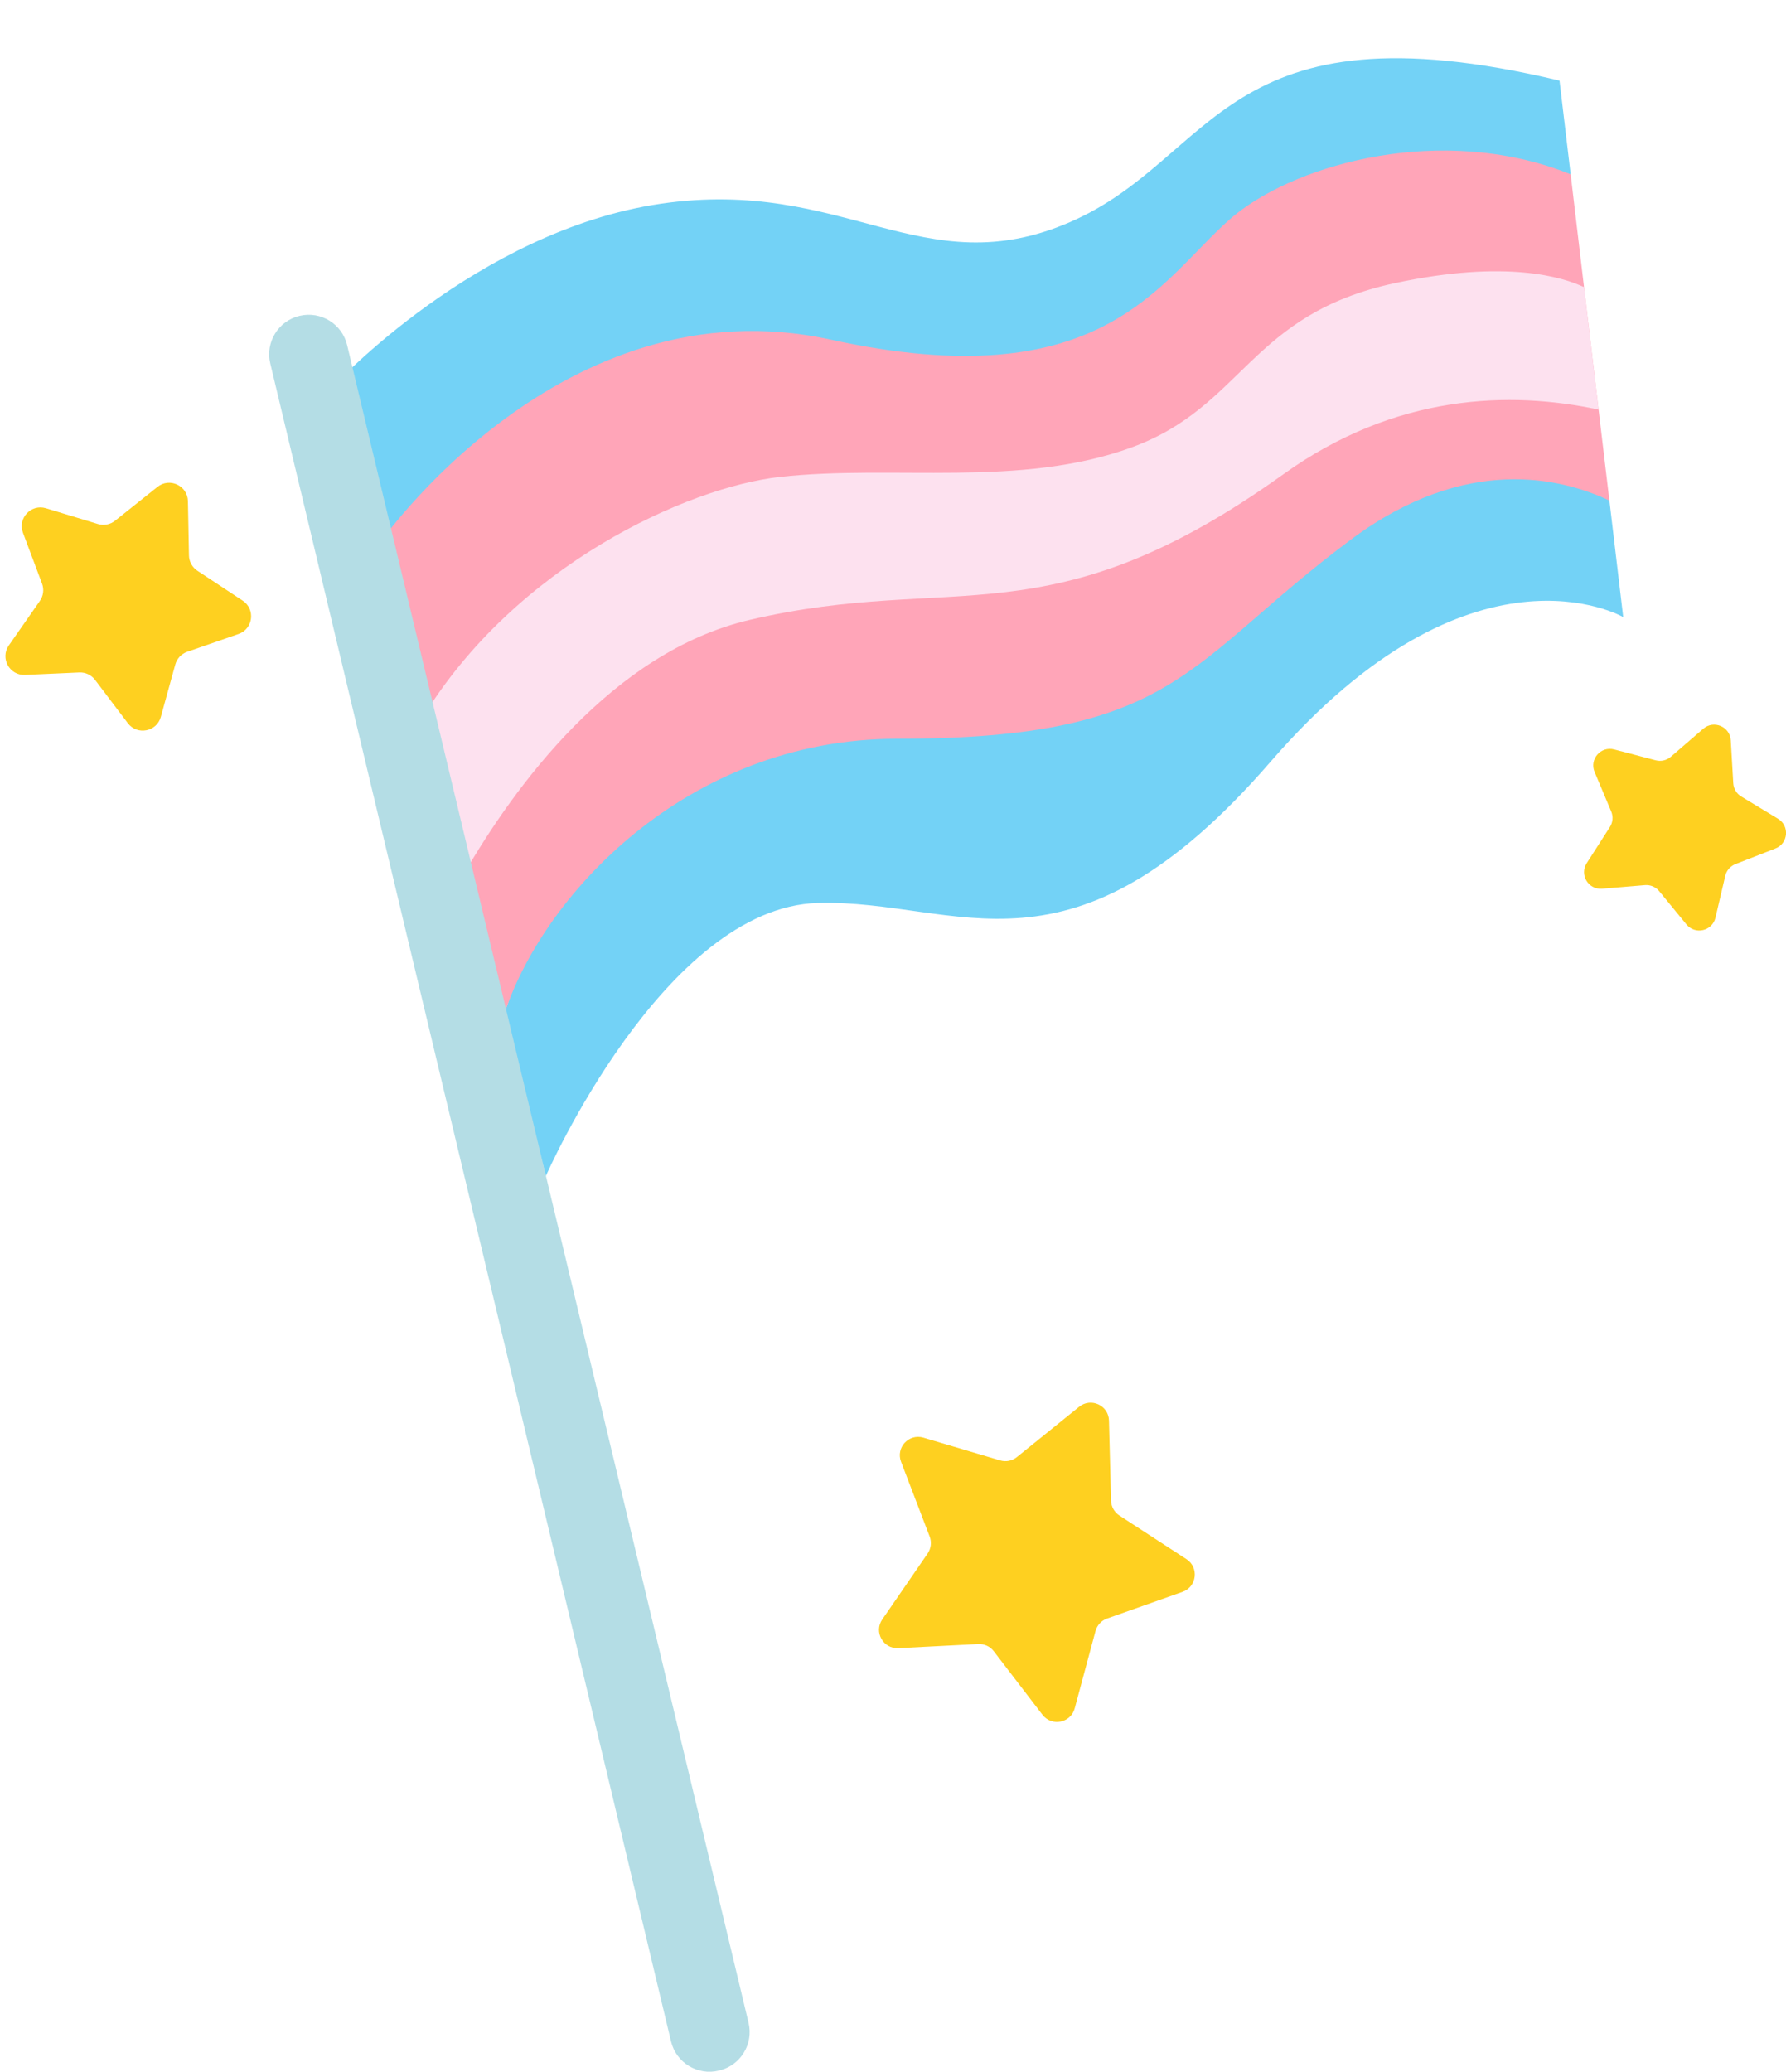 <?xml version="1.0" encoding="UTF-8" standalone="no"?><svg xmlns="http://www.w3.org/2000/svg" xmlns:xlink="http://www.w3.org/1999/xlink" fill="#000000" height="498.3" preserveAspectRatio="xMidYMid meet" version="1" viewBox="-1.3 -14.0 429.6 498.3" width="429.6" zoomAndPan="magnify"><defs><clipPath id="a"><path d="M 63 61 L 180 61 L 180 484.27 L 63 484.27 Z M 63 61"/></clipPath><clipPath id="b"><path d="M 379 160 L 428.309 160 L 428.309 210 L 379 210 Z M 379 160"/></clipPath></defs><g><g id="change1_1"><path d="M 379.723 55.07 C 374.742 52.691 365.16 63.738 338.422 69.449 C 303.359 76.938 306.43 95.254 279.527 105.133 C 252.637 115.004 225.355 123.211 198.164 126.238 C 176.047 128.699 122.664 121.949 100.332 158.621 L 89.293 117.621 C 89.914 116.691 134.316 47.512 199.188 61.703 C 264.547 76 274.762 47.262 291.781 32.281 C 306.133 19.66 342.414 10.926 372.734 21.277 C 373.992 21.707 375.254 27.422 376.504 27.922 L 379.723 55.07" fill="#ffa5b8"/></g><g id="change1_2"><path d="M 89.293 117.621 L 87.984 112.742 C 88.602 111.812 129.555 49.75 194.422 63.941 C 259.781 78.242 276.805 50.32 293.824 35.34 C 308.172 22.711 342.363 15.898 372.734 26.52 C 342.414 16.172 308.852 26.133 294.504 38.75 C 277.484 53.73 263.863 81.98 198.504 67.68 C 133.633 53.492 89.914 116.691 89.293 117.621" fill="#ffa5b8"/></g><g id="change2_1"><path d="M 389.145 134.41 C 389.145 134.41 352.723 113.301 304.383 169.133 C 256.043 224.961 229.484 202.242 195.441 203.172 C 158.332 204.199 130.012 268.812 130.012 268.812 L 119.742 230.691 C 128.715 201.93 154.805 151.301 205.656 150.41 C 264.215 149.391 284.633 131.727 324.465 102.105 C 351.965 81.656 379.723 96.281 385.824 106.391 L 389.145 134.41" fill="#73d2f6"/></g><g id="change1_3"><path d="M 383.223 84.512 C 361.902 79.969 334.441 80.672 307.441 100.031 C 250.934 140.539 228.465 123.512 179.023 135.09 C 145.871 142.852 122.324 175.391 110.402 196 L 100.332 158.621 C 122.664 121.949 164.133 103.172 186.254 100.711 C 213.441 97.68 244.121 103.43 271.012 93.562 C 297.914 83.68 299.273 61.562 334.332 54.07 C 361.074 48.359 374.742 52.691 379.723 55.07 L 383.223 84.512" fill="#ffa5b8"/></g><g id="change2_2"><path d="M 376.504 27.922 C 375.254 27.422 373.992 26.949 372.734 26.52 C 342.414 16.172 308.852 26.133 294.504 38.75 C 277.484 53.73 263.863 81.98 198.504 67.68 C 133.633 53.492 89.914 116.691 89.293 117.621 L 87.984 112.742 L 78.863 78.891 C 78.863 78.891 113.402 41.469 157.652 35 C 201.914 28.539 220.633 54.75 256.043 39.43 C 291.441 24.109 292.465 -14.02 373.824 5.391 L 376.504 27.922" fill="#73d2f6"/></g><g id="change3_1"><path d="M 383.223 84.512 C 361.902 79.969 339.211 94.965 312.211 114.324 C 255.699 154.836 233.648 133.723 184.207 145.305 C 151.059 153.062 122.324 175.391 110.402 196 L 100.332 158.621 C 122.664 121.949 164.133 103.172 186.254 100.711 C 213.441 97.68 244.121 103.43 271.012 93.562 C 297.914 83.68 299.273 61.562 334.332 54.07 C 361.074 48.359 374.742 52.691 379.723 55.07 L 383.223 84.512" fill="#fde1ef"/></g><g id="change1_4"><path d="M 385.824 106.391 C 374.242 100.922 351.281 95.23 323.781 115.68 C 283.953 145.301 282.25 163.684 214.504 163.68 C 163.645 163.676 128.715 201.93 119.742 230.691 L 110.402 196 C 122.324 175.391 145.871 142.852 179.023 135.09 C 228.465 123.512 250.934 140.539 307.441 100.031 C 334.441 80.672 361.902 79.969 383.223 84.512 L 385.824 106.391" fill="#ffa5b8"/></g><g clip-path="url(#a)" id="change4_1"><path d="M 82.199 68.996 L 178.758 472.512 C 179.969 477.578 176.875 482.676 171.82 483.941 L 171.66 483.984 C 166.527 485.27 161.336 482.117 160.105 476.973 L 63.711 73.414 C 62.488 68.293 65.664 63.148 70.793 61.953 C 75.887 60.762 80.98 63.91 82.199 68.996" fill="#b4dde5"/></g><g id="change5_1"><path d="M 210.918 375.492 L 221.832 359.629 C 222.656 358.434 222.836 356.91 222.32 355.555 L 215.438 337.57 C 214.133 334.156 217.309 330.727 220.812 331.766 L 239.27 337.242 C 240.664 337.656 242.168 337.359 243.297 336.445 L 258.273 324.348 C 261.117 322.047 265.359 324.008 265.453 327.66 L 265.949 346.91 C 265.984 348.363 266.734 349.703 267.949 350.492 L 284.09 360.996 C 287.152 362.992 286.598 367.633 283.152 368.852 L 265 375.27 C 263.629 375.754 262.59 376.879 262.211 378.281 L 257.207 396.875 C 256.258 400.406 251.672 401.312 249.445 398.41 L 237.734 383.129 C 236.852 381.977 235.457 381.336 234.008 381.41 L 214.777 382.395 C 211.129 382.582 208.848 378.504 210.918 375.492" fill="#fed020"/></g><g clip-path="url(#b)" id="change5_3"><path d="M 404.348 208.328 L 397.797 200.332 C 396.961 199.312 395.68 198.77 394.367 198.883 L 384.066 199.746 C 380.762 200.023 378.574 196.395 380.363 193.605 L 385.945 184.898 C 386.656 183.789 386.773 182.406 386.266 181.191 L 382.258 171.66 C 380.973 168.605 383.75 165.402 386.957 166.242 L 396.961 168.859 C 398.23 169.191 399.59 168.879 400.586 168.02 L 408.41 161.262 C 410.922 159.098 414.824 160.746 415.016 164.055 L 415.617 174.379 C 415.695 175.691 416.41 176.883 417.539 177.566 L 426.383 182.922 C 429.219 184.641 428.852 188.859 425.766 190.066 L 416.137 193.828 C 414.91 194.309 413.996 195.359 413.695 196.641 L 411.336 206.707 C 410.578 209.934 406.449 210.891 404.348 208.328" fill="#fed020"/></g><g id="change5_2"><path d="M 0.82 141.238 L 8.289 130.527 C 9.137 129.309 9.332 127.754 8.812 126.363 L 4.223 114.137 C 2.906 110.641 6.176 107.152 9.754 108.238 L 22.25 112.031 C 23.668 112.465 25.211 112.168 26.371 111.242 L 36.582 103.098 C 39.504 100.77 43.828 102.801 43.902 106.535 L 44.156 119.594 C 44.184 121.078 44.941 122.453 46.18 123.27 L 57.078 130.461 C 60.199 132.52 59.602 137.262 56.07 138.488 L 43.73 142.762 C 42.332 143.246 41.258 144.395 40.863 145.824 L 37.391 158.414 C 36.395 162.016 31.703 162.914 29.445 159.934 L 21.566 149.52 C 20.672 148.336 19.25 147.672 17.77 147.738 L 4.723 148.324 C 0.988 148.492 -1.316 144.305 0.82 141.238" fill="#fed020"/></g></g></svg>